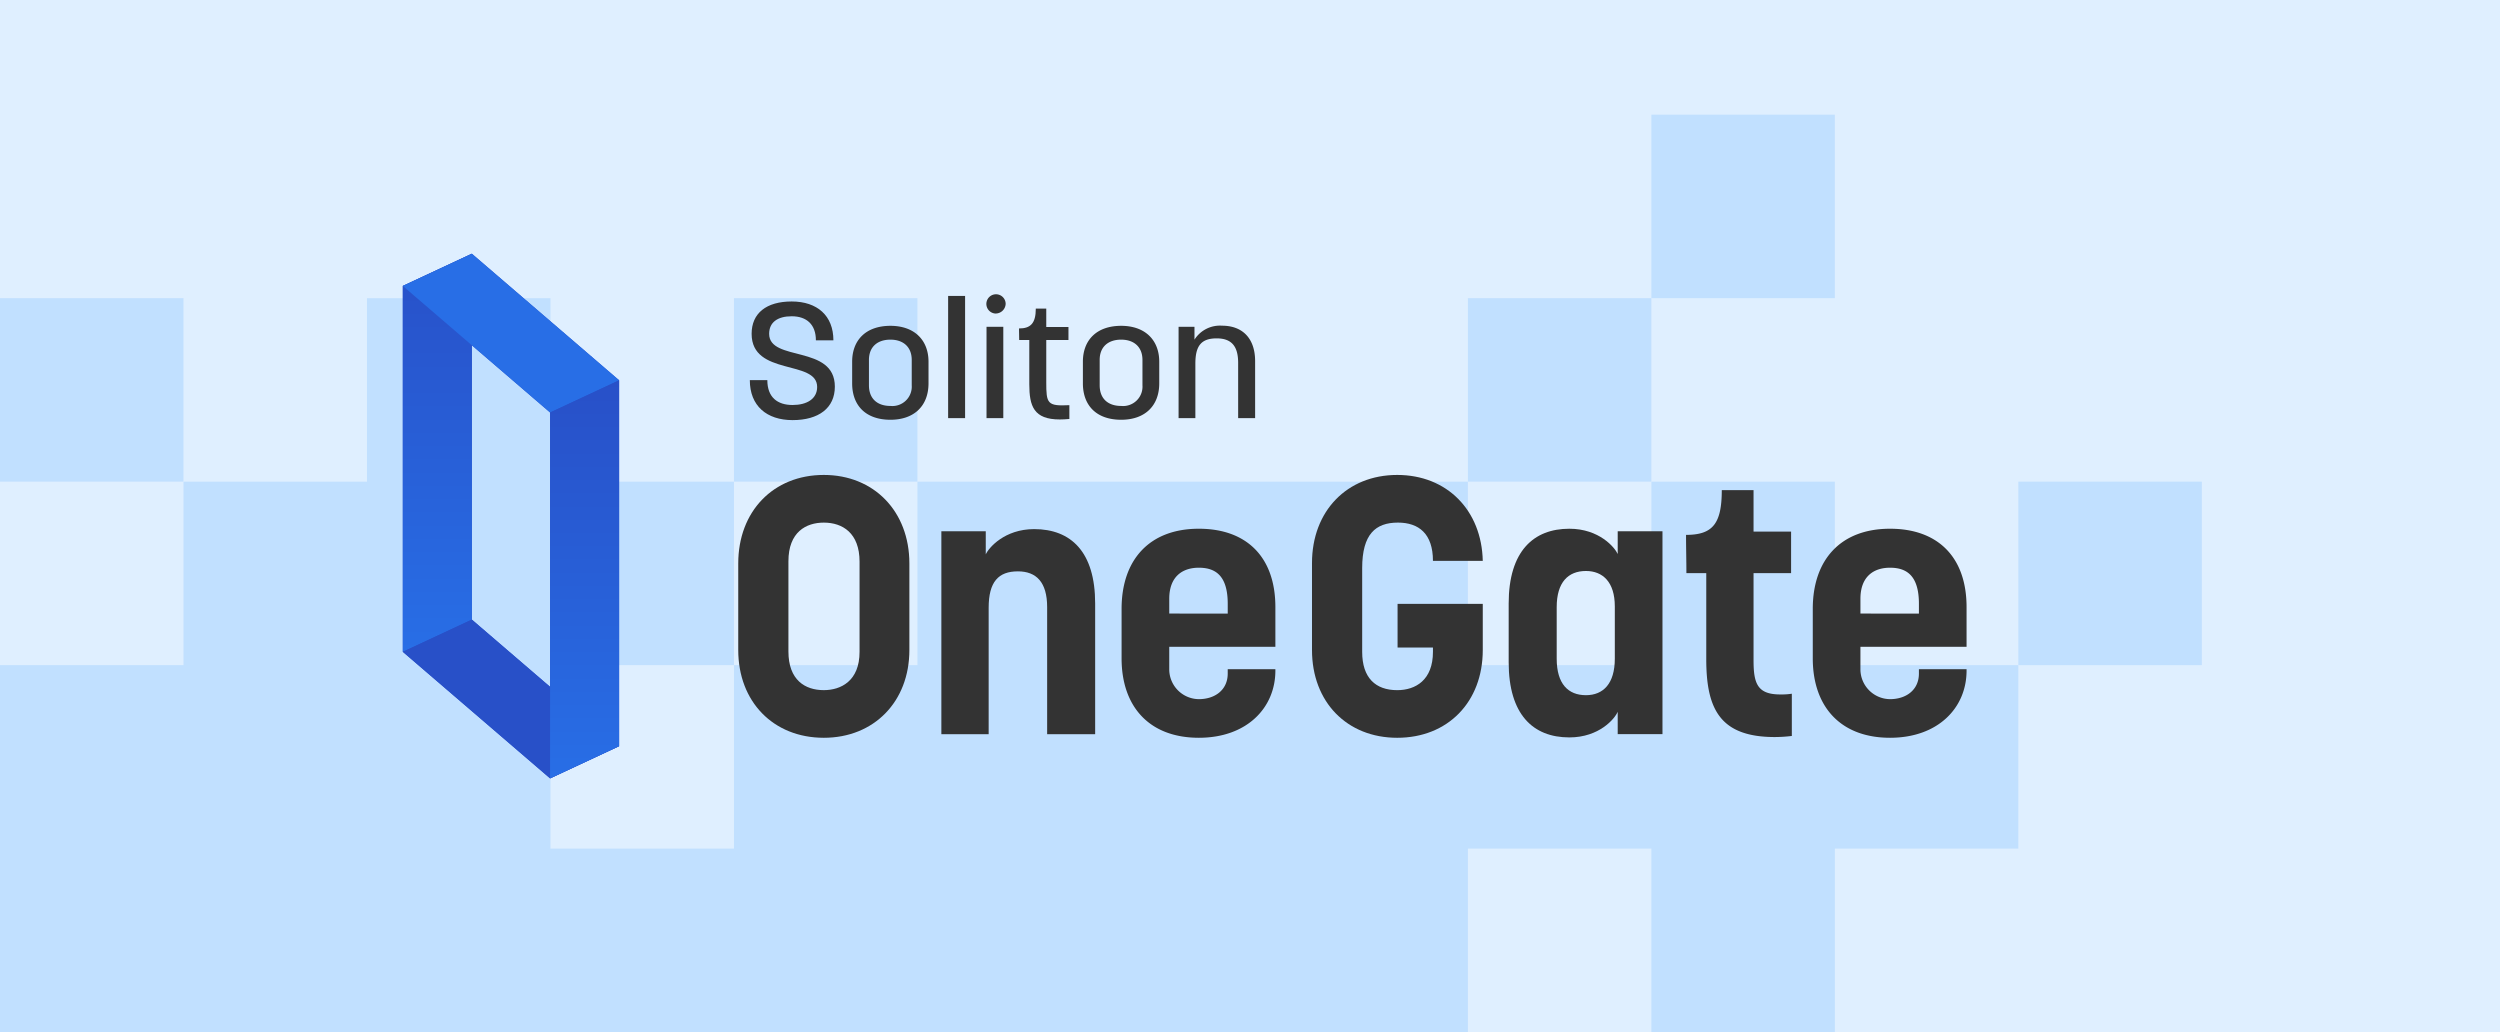 <svg xmlns="http://www.w3.org/2000/svg" xmlns:xlink="http://www.w3.org/1999/xlink" width="436" height="180" viewBox="0 0 436 180"><defs><style>.a{fill:#dfefff;}.b{fill:#c1e0ff;}.c{fill:none;}.d{fill:#2850c8;}.e{fill:url(#a);}.f{fill:#286ee6;}.g{fill:#333;}</style><linearGradient id="a" x1="0.5" y1="1" x2="0.5" gradientUnits="objectBoundingBox"><stop offset="0" stop-color="#286ee6"/><stop offset="1" stop-color="#2850c8"/></linearGradient></defs><g transform="translate(-422 -82)"><rect class="a" width="436" height="180" transform="translate(422 82)"/><g transform="translate(724.158 -68.895)"><rect class="b" width="32" height="32" transform="translate(-174.158 202.895)"/><rect class="b" width="32" height="32" transform="translate(-14.158 170.895)"/><rect class="b" width="32" height="32" transform="translate(-46.158 202.895)"/><path class="b" d="M17.842,302.895h-32v32h-32v-32h-96v32h-32v32h-32v-32h32v-32h-32v-32h-32v32h-32v32h-32v64h256v-32h32v32h32v-32h32v-32h-32Z" transform="translate(0 -68)"/><rect class="b" width="32" height="32" transform="translate(-302.158 202.895)"/><rect class="b" width="32" height="32" transform="translate(49.842 234.895)"/></g></g><g transform="translate(-386 -294)"><rect class="c" width="279" height="96" transform="translate(454 336)"/><g transform="translate(456.25 338.25)"><path class="d" d="M469.04,339,457,344.618v63.809L482.685,430.5l12.039-5.618V361.073Zm0,63.809V354.964l13.645,11.726v47.845Z" transform="translate(-457 -339)"/><path class="e" d="M469.04,339,457,344.618v63.809l12.04-5.618Z" transform="translate(-457 -339)"/><path class="f" d="M457,344.618l25.685,22.073,12.039-5.618L469.04,339" transform="translate(-457 -339)"/><path class="d" d="M457,429.7l25.685,22.072,12.039-5.618L469.04,424.079" transform="translate(-457 -360.269)"/><path class="e" d="M503.284,368.43l-12.039,5.618v63.81l12.039-5.619Z" transform="translate(-465.562 -346.357)"/><g transform="translate(58.5 7.081)"><g transform="translate(0 31.5)"><path class="g" d="M535,420.98V405.868c0-9.067,6.109-15.427,14.923-15.427,8.75,0,14.922,6.359,14.922,15.427V420.98c0,9-6.172,15.3-14.922,15.3C541.108,436.279,535,429.984,535,420.98Zm21.156.316V405.554c0-4.974-2.959-6.8-6.233-6.8-3.086,0-6.172,1.637-6.172,6.738v15.741c0,4.974,2.9,6.738,6.172,6.738C552.881,427.97,556.156,426.395,556.156,421.3Z" transform="translate(-535 -390.442)"/><path class="g" d="M582.23,438.8V403.413h7.744v4.03c.5-1.133,3.274-4.408,8.437-4.408,6.422,0,10.641,3.966,10.641,12.972V438.8h-8.373V416.634c0-4.343-1.89-6.231-5.1-6.231-3.4,0-5.1,1.824-5.1,6.359V438.8Z" transform="translate(-546.807 -393.59)"/><path class="g" d="M650.961,427.694c0,6.487-4.974,11.711-13.348,11.711-8.564,0-13.474-5.352-13.474-13.851v-8.625c0-8.625,4.91-13.98,13.474-13.98,8.374,0,13.348,4.976,13.348,13.663v6.926h-18.51v3.841a5.213,5.213,0,0,0,5.162,5.291c2.771,0,5.037-1.575,5.037-4.471v-.756h8.31Zm-8.31-9.947v-1.7c0-4.721-1.953-6.3-5.037-6.3-2.959,0-5.162,1.637-5.162,5.416v2.58Z" transform="translate(-557.285 -393.569)"/><g transform="translate(100.067)"><path class="g" d="M698.2,420.98c0,9.067-6.106,15.3-14.923,15.3-8.751,0-14.86-6.232-14.86-15.3V405.805c0-9.066,6.109-15.364,14.86-15.364,8.689,0,14.734,6.172,14.923,14.986h-8.689c0-4.722-2.455-6.675-6.108-6.675-3.9,0-6.234,2.016-6.234,7.934V421.3c0,4.533,2.331,6.674,6.108,6.674,3.211,0,6.234-1.764,6.234-6.674v-.758h-6.17v-7.617H698.2Z" transform="translate(-668.422 -390.442)"/><path class="g" d="M714.15,426.248V415.985c0-9.131,4.345-13.036,10.578-13.036,5.225,0,7.932,3.274,8.437,4.407v-3.966h7.807v35.386h-7.807v-3.905c-.5,1.2-3.212,4.471-8.437,4.471C718.37,439.343,714.15,435.315,714.15,426.248Zm18.51-.631v-9.129c0-4.282-2.14-6.17-5.035-6.17-3.086,0-5.1,1.952-5.1,6.3v9c0,4.408,2.015,6.36,5.1,6.36C730.648,431.977,732.66,429.963,732.66,425.616Z" transform="translate(-679.854 -393.569)"/><path class="g" d="M755.395,401.776c4.658,0,6.233-1.952,6.233-7.807h5.54v7.24h6.548v7.24h-6.548v15.175c0,4.03.63,5.981,4.66,5.981a11.809,11.809,0,0,0,2.016-.127v7.367a25.117,25.117,0,0,1-2.96.189c-9.634,0-11.963-4.974-11.963-13.6V408.45h-3.464C755.457,406.184,755.395,404.043,755.395,401.776Z" transform="translate(-690.166 -391.324)"/><path class="g" d="M811.683,427.694c0,6.487-4.974,11.711-13.348,11.711-8.562,0-13.474-5.352-13.474-13.851v-8.625c0-8.625,4.911-13.98,13.474-13.98,8.374,0,13.348,4.976,13.348,13.663v6.926h-18.51v3.841a5.214,5.214,0,0,0,5.162,5.291c2.772,0,5.038-1.575,5.038-4.471v-.756h8.31Zm-8.31-9.947v-1.7c0-4.721-1.953-6.3-5.038-6.3-2.959,0-5.162,1.637-5.162,5.416v2.58Z" transform="translate(-697.531 -393.569)"/></g></g><g transform="translate(2.019)"><path class="g" d="M538.006,355.744c0-3.6,2.582-5.639,6.99-5.639,4.437,0,7.272,2.465,7.272,6.773h-3.053c0-2.749-1.607-4.194-4.219-4.194-2.487,0-3.935,1.076-3.935,3.06,0,4.932,11.459,1.843,11.459,9.211,0,3.742-2.834,5.839-7.367,5.839s-7.461-2.495-7.461-6.972h3.054c0,3,1.763,4.336,4.407,4.336,2.455,0,4.281-1.049,4.281-3.146C549.434,360.194,538.006,363.17,538.006,355.744Z" transform="translate(-537.692 -348.858)"/><path class="g" d="M561.488,365.8v-3.769c0-3.8,2.425-6.264,6.675-6.264,4.155,0,6.642,2.466,6.642,6.264V365.8c0,3.912-2.487,6.35-6.642,6.35C563.913,372.154,561.488,369.717,561.488,365.8Zm2.928-4.081v4.422c0,2.353,1.481,3.6,3.747,3.6a3.386,3.386,0,0,0,3.715-3.6v-4.422c0-2.3-1.512-3.541-3.715-3.541C565.9,358.182,564.415,359.428,564.415,361.724Z" transform="translate(-543.641 -350.275)"/><path class="g" d="M586.765,370.133h-2.959V348.82h2.959Z" transform="translate(-549.221 -348.536)"/><path class="g" d="M594.084,351.786a1.682,1.682,0,1,1,1.859-1.672A1.756,1.756,0,0,1,594.084,351.786Zm-1.478,2.324h2.927v15.928h-2.927Z" transform="translate(-551.326 -348.441)"/><path class="g" d="M605.04,357.237v7.342c0,3.74.157,4.222,4.03,4.023v2.409c-.6.057-1.165.085-1.67.085-4.564,0-5.319-2.353-5.319-6.15v-7.709h-1.763l-.031-2.012c1.982,0,2.928-.851,2.928-3.458h1.826v3.2h3.871v2.268Z" transform="translate(-553.341 -349.273)"/><path class="g" d="M615.14,365.8v-3.769c0-3.8,2.424-6.264,6.674-6.264,4.156,0,6.643,2.466,6.643,6.264V365.8c0,3.912-2.487,6.35-6.643,6.35C617.564,372.154,615.14,369.717,615.14,365.8Zm2.928-4.081v4.422c0,2.353,1.48,3.6,3.746,3.6a3.386,3.386,0,0,0,3.715-3.6v-4.422c0-2.3-1.512-3.541-3.715-3.541C619.547,358.182,618.067,359.428,618.067,361.724Z" transform="translate(-557.053 -350.275)"/><path class="g" d="M647.781,362.225c0-2.664-.945-4.279-3.746-4.279-2.77,0-3.715,1.389-3.715,4.421v9.494h-2.927V355.933h2.771v2.24a5.242,5.242,0,0,1,4.816-2.438c3.557,0,5.761,2.211,5.761,6.178v9.948h-2.959Z" transform="translate(-562.617 -350.265)"/></g></g></g></g></svg>